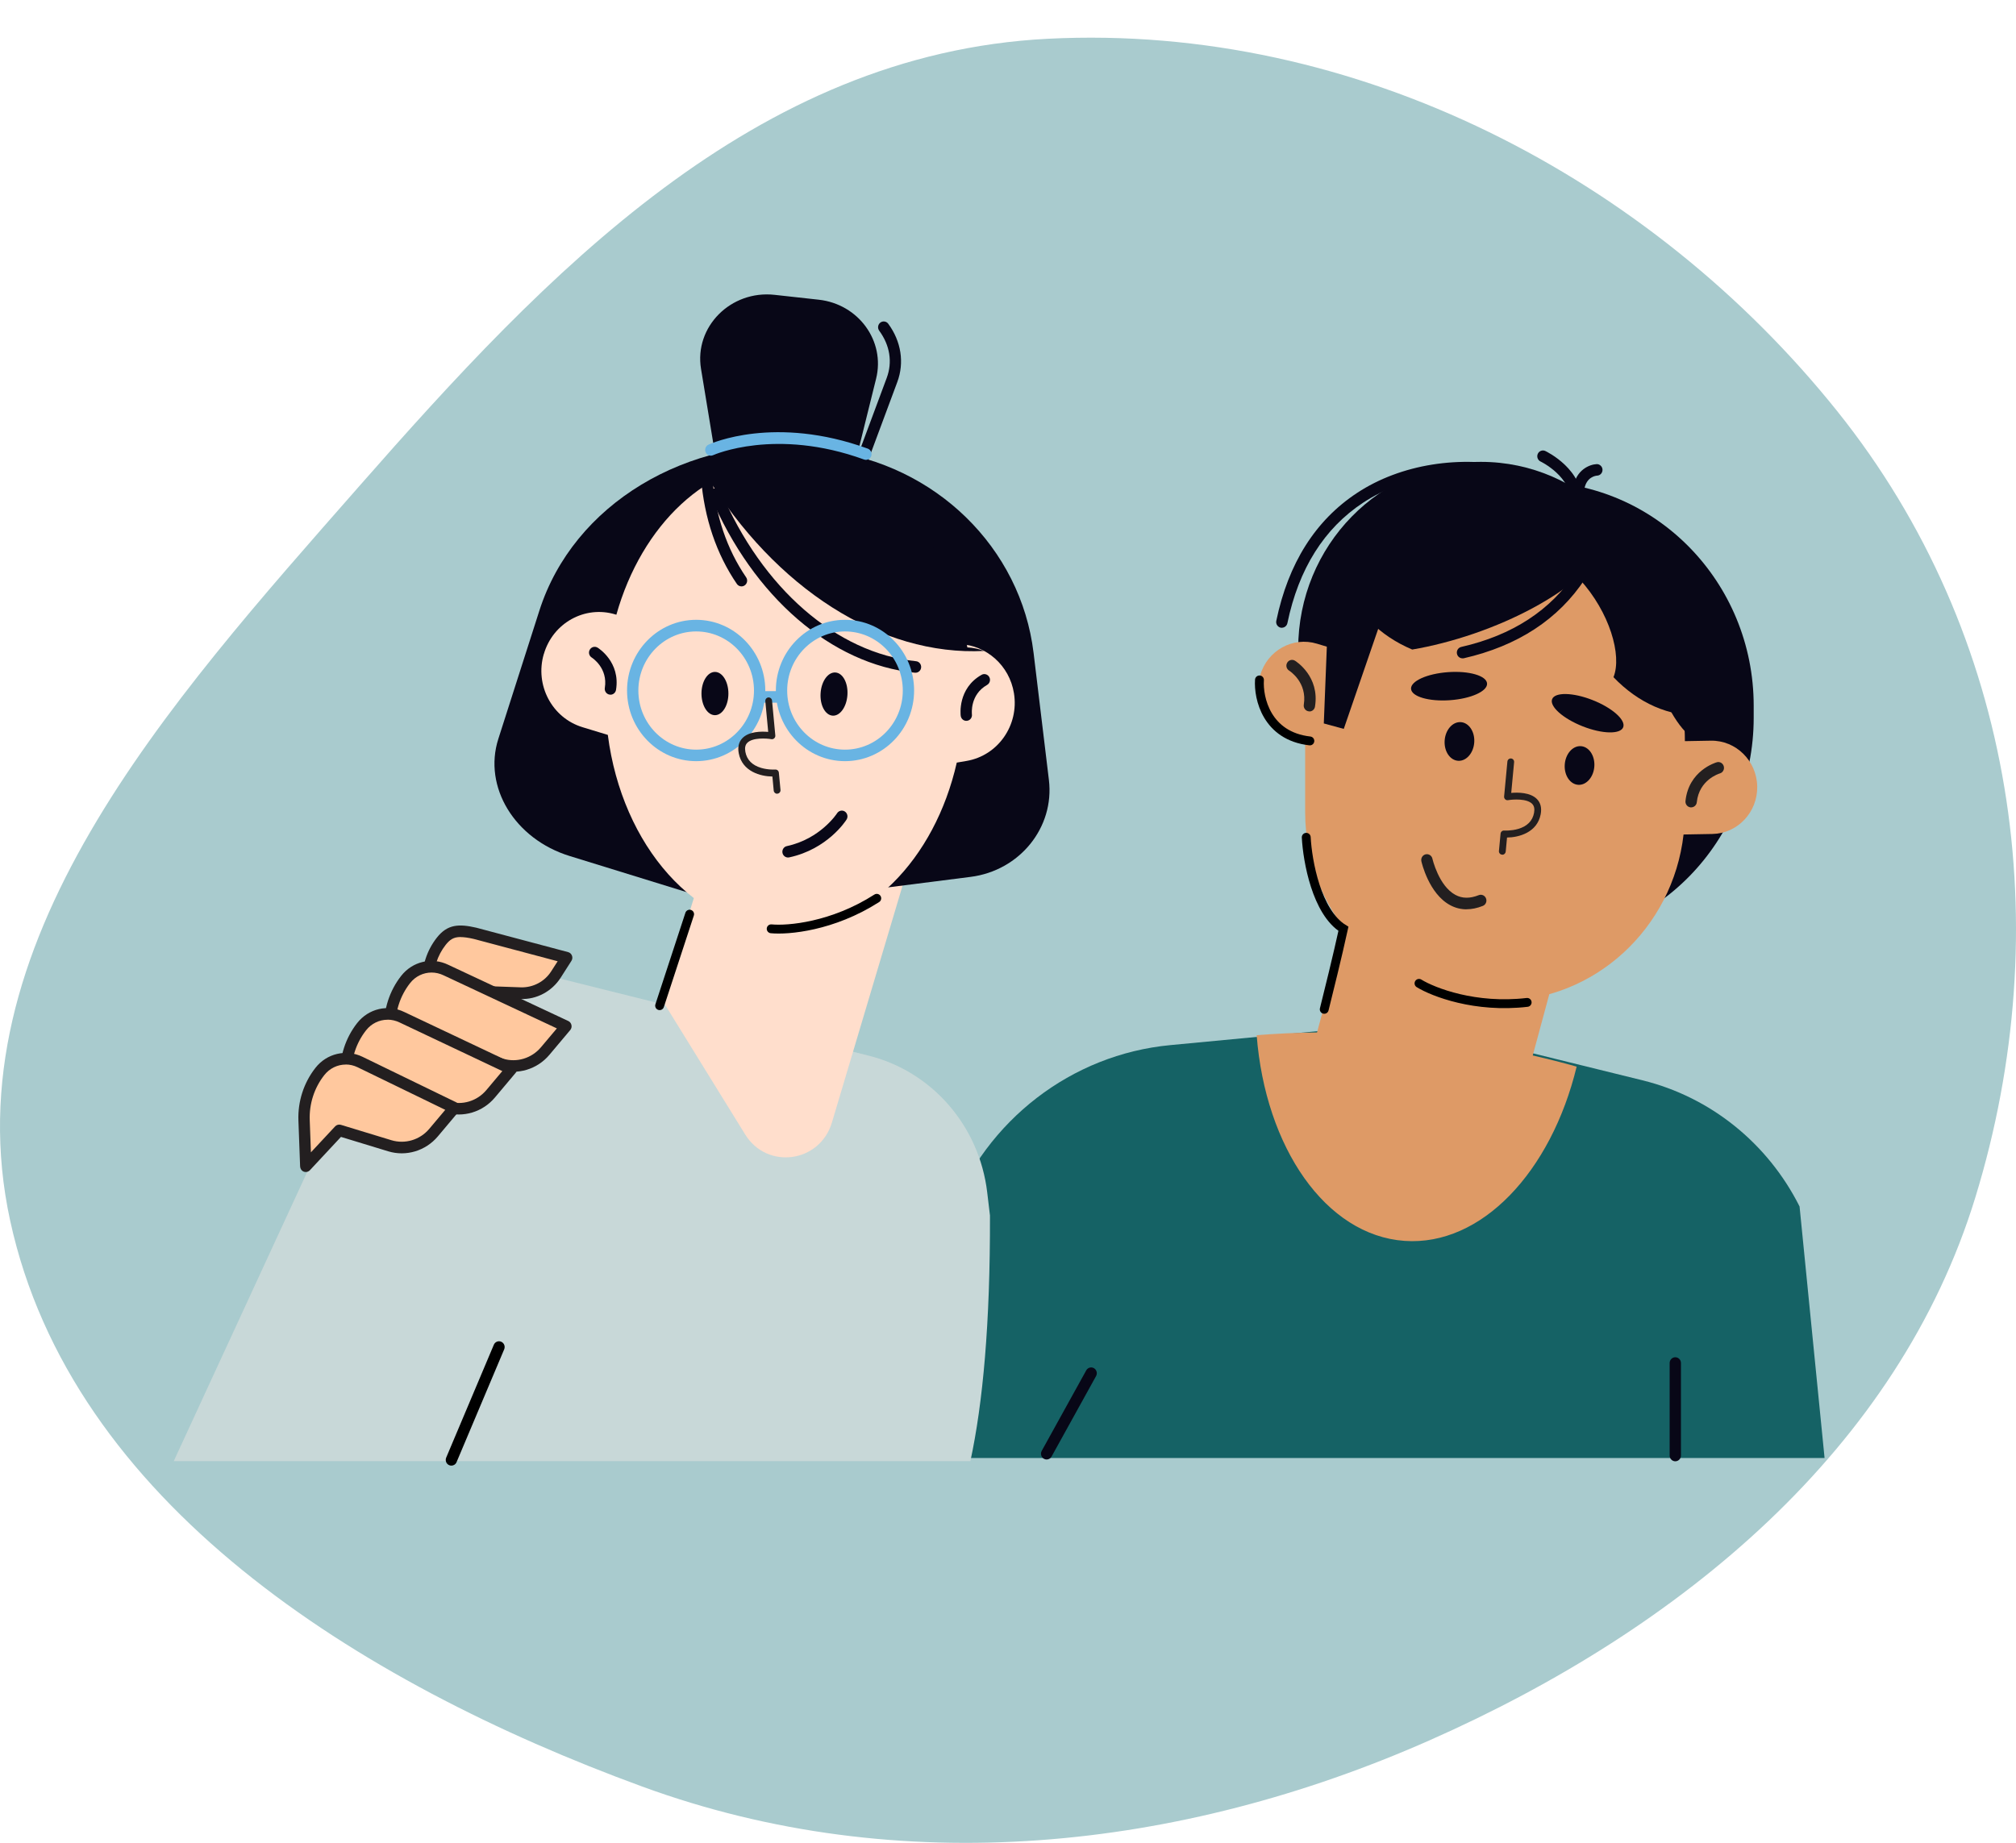 <svg width="642" height="587" viewBox="0 0 642 587" fill="none" xmlns="http://www.w3.org/2000/svg">
<path fill-rule="evenodd" clip-rule="evenodd" d="M333.684 12.347C240.143 17.099 173.794 87.192 114.38 154.882C53.463 224.284 -15.899 300.856 3.239 388.821C22.717 478.347 113.474 535.733 204.491 569.057C286.546 599.099 375.622 589.544 455.285 554.324C535.771 518.74 604.548 461.339 629.072 381.343C655.296 295.803 642.108 202.218 585.073 130.969C525.909 57.062 432.299 7.337 333.684 12.347Z" fill="#A9CBCE"/>
<g clip-path="url(#clip0_3804_35415)">
<path d="M272.961 464.41L302.647 386.8C314.139 356.736 341.249 335.882 372.682 332.898L448.409 325.714L523.091 344.117C544.671 349.441 562.936 364.104 573.077 384.294L581.039 464.41H272.961Z" fill="#156265"/>
<path d="M488.111 336.178L499.009 295.835L433.352 277.284L419.409 328.865C412.925 328.938 406.53 329.233 400.189 329.73C402.963 365.505 422.165 393.487 447.294 395.256C471.738 396.969 493.948 373.316 502.09 339.752C497.514 338.444 492.831 337.283 488.111 336.196V336.178Z" fill="#DE9A66"/>
<path d="M418.939 228.614C418.939 268.018 450.174 299.961 488.704 299.961C527.234 299.961 558.469 268.018 558.469 228.614V224.819C558.469 185.416 527.234 153.473 488.704 153.473C450.174 153.473 418.939 185.416 418.939 224.819V228.614Z" fill="#080717"/>
<path d="M471.629 278.37C503.782 278.37 529.847 251.714 529.847 218.831V206.655C529.847 173.772 503.782 147.116 471.629 147.116C439.475 147.116 413.41 173.772 413.41 206.655V218.831C413.41 251.714 439.475 278.37 471.629 278.37Z" fill="#080717"/>
<path d="M408.207 199.969C408.081 199.969 407.955 199.969 407.829 199.932C406.856 199.711 406.226 198.735 406.442 197.74C410.243 179.447 418.889 165.742 432.165 157.01C446.071 147.854 465.075 144.815 482.98 148.886C483.952 149.107 484.565 150.083 484.349 151.078C484.132 152.073 483.178 152.699 482.205 152.478C465.201 148.628 447.224 151.483 434.11 160.105C421.681 168.284 413.557 181.197 409.973 198.495C409.792 199.361 409.036 199.95 408.207 199.95V199.969Z" fill="#080717"/>
<path d="M544.783 235.928L536.551 236.075V235.651C536.551 202.437 510.216 175.505 477.738 175.505H474.424C452.43 175.505 433.246 187.866 423.177 206.177L419.394 205.035C411.702 202.695 403.614 207.172 401.327 215.038C399.039 222.904 403.416 231.175 411.108 233.514L415.647 234.896C415.647 235.154 415.629 235.412 415.629 235.651V258.678C415.629 291.892 441.964 318.825 474.442 318.825H477.756C507.874 318.825 532.696 295.669 536.137 265.807L545.324 265.642C553.339 265.494 559.734 258.715 559.59 250.518C559.446 242.32 552.817 235.78 544.801 235.928H544.783Z" fill="#DE9A66"/>
<path d="M539.537 235.43V235.541C529.125 228.338 521.434 203.248 521.434 173.405V173.294C531.845 180.497 539.537 205.587 539.537 235.43Z" fill="#080717"/>
<path d="M416.961 226.588C416.871 226.588 416.763 226.588 416.673 226.569C415.7 226.403 415.034 225.445 415.196 224.451C416.349 217.34 410.746 213.748 410.512 213.6C409.666 213.066 409.396 211.942 409.918 211.077C410.44 210.211 411.521 209.934 412.386 210.45C412.71 210.653 420.329 215.443 418.762 225.077C418.618 225.98 417.862 226.624 416.979 226.624L416.961 226.588Z" fill="#231F20"/>
<path d="M538.548 257.168C538.548 257.168 538.422 257.168 538.35 257.168C537.359 257.057 536.639 256.154 536.747 255.141C537.756 245.451 546.348 242.909 546.726 242.799C547.663 242.522 548.672 243.094 548.942 244.088C549.212 245.065 548.654 246.078 547.699 246.354C547.429 246.428 541.088 248.381 540.35 255.528C540.26 256.468 539.467 257.168 538.566 257.168H538.548Z" fill="#231F20"/>
<path d="M494.273 222.719C493.409 225.022 497.768 228.891 504.018 231.359C510.269 233.828 516.051 233.938 516.916 231.635C517.78 229.333 513.421 225.464 507.171 222.996C500.92 220.527 495.138 220.417 494.273 222.719Z" fill="#080717"/>
<path d="M449.35 219.421C449.512 221.89 455.078 223.511 461.761 223.032C468.444 222.553 473.722 220.176 473.56 217.708C473.398 215.239 467.832 213.618 461.149 214.097C454.466 214.576 449.188 216.953 449.35 219.421Z" fill="#080717"/>
<path d="M467.034 289.644C465.179 289.644 463.432 289.202 461.775 288.3C455.02 284.652 452.732 274.76 452.642 274.336C452.426 273.341 453.02 272.365 453.993 272.125C454.966 271.904 455.938 272.512 456.155 273.507C456.173 273.599 458.172 282.202 463.468 285.039C465.647 286.218 468.079 286.255 470.907 285.131C471.826 284.763 472.871 285.223 473.231 286.181C473.591 287.121 473.141 288.189 472.204 288.557C470.403 289.276 468.674 289.626 467.016 289.626L467.034 289.644Z" fill="#231F20"/>
<path d="M456.569 162.885C444.698 166.957 434.341 172.354 426.703 178.009C426.973 180.22 427.442 182.431 428.162 184.586C431.531 194.865 439.456 202.565 449.724 206.895C455.938 205.844 462.567 204.15 469.358 201.829C496.738 192.415 516.066 176.075 512.536 165.335C509.005 154.577 483.949 153.49 456.569 162.904V162.885Z" fill="#080717"/>
<path d="M541.54 195.639C548.944 205.973 550.889 217.358 548.619 226.735C546.512 227.306 544.332 227.674 542.117 227.821C531.543 228.466 521.6 223.824 513.818 215.7C516.61 208.737 512.557 194.957 503.118 184.604C483.412 163.014 519.294 164.617 541.54 195.639Z" fill="#080717"/>
<path d="M460.045 236.003C459.865 239.403 461.828 242.233 464.44 242.338C467.052 242.428 469.303 239.747 469.484 236.348C469.664 232.948 467.7 230.118 465.088 230.013C462.476 229.923 460.225 232.604 460.045 236.003Z" fill="#080717"/>
<path d="M498.289 243.656C498.109 247.055 500.072 249.885 502.684 249.99C505.296 250.08 507.548 247.399 507.728 244C507.908 240.601 505.944 237.77 503.332 237.666C500.721 237.576 498.469 240.256 498.289 243.656Z" fill="#080717"/>
<path d="M501.981 162.278C501.981 162.278 501.909 162.278 501.873 162.278C500.882 162.222 500.126 161.338 500.18 160.325C500.702 151.906 490.705 147.043 490.597 147.006C489.696 146.582 489.3 145.477 489.714 144.556C490.128 143.635 491.209 143.23 492.11 143.653C492.614 143.893 504.431 149.64 503.764 160.546C503.71 161.522 502.918 162.278 501.963 162.278H501.981Z" fill="#080717"/>
<path d="M502.756 157.47C502.666 157.47 502.558 157.47 502.468 157.451C501.477 157.285 500.81 156.346 500.973 155.333C501.891 149.585 506.268 147.927 508.466 147.835C509.385 147.78 510.303 148.59 510.321 149.604C510.357 150.617 509.583 151.464 508.61 151.501C508.25 151.52 505.17 151.833 504.521 155.904C504.377 156.806 503.62 157.451 502.738 157.451L502.756 157.47Z" fill="#080717"/>
<path d="M465.721 209.694C464.893 209.694 464.154 209.105 463.974 208.257C463.758 207.263 464.37 206.286 465.343 206.065C481.609 202.362 493.858 194.367 501.784 182.32C502.342 181.472 503.459 181.251 504.287 181.822C505.116 182.393 505.332 183.536 504.774 184.383C496.326 197.241 483.32 205.752 466.136 209.676C466.01 209.713 465.865 209.713 465.739 209.713L465.721 209.694Z" fill="#080717"/>
<path d="M423.154 190.352L421.569 230.438L427.928 232.169L443.816 185.986L423.154 190.352Z" fill="#080717"/>
<path d="M478.408 272.233C478.408 272.233 478.338 272.233 478.303 272.233C477.711 272.174 477.281 271.642 477.339 271.04L477.862 265.535C477.92 264.944 478.419 264.507 479.012 264.554C479.035 264.554 481.218 264.696 483.506 264.022C486.363 263.172 488.048 261.459 488.524 258.919C488.756 257.655 488.57 256.721 487.931 256.06C486.236 254.299 481.799 254.607 480.231 254.878C479.906 254.937 479.569 254.831 479.325 254.595C479.081 254.358 478.954 254.028 478.988 253.697L480.034 242.568C480.092 241.966 480.614 241.54 481.207 241.588C481.799 241.647 482.229 242.178 482.171 242.781L481.253 252.563C483.39 252.374 487.374 252.374 489.464 254.548C490.614 255.741 491.009 257.359 490.637 259.344C489.546 265.204 483.646 266.74 479.918 266.775L479.499 271.264C479.441 271.831 478.977 272.257 478.431 272.257L478.408 272.233Z" fill="#231F20"/>
<path d="M415.978 266.703C416.36 274.217 419.263 290.565 427.821 295.85C425.987 304.244 422.982 316.447 421.708 321.499" stroke="black" stroke-width="2.826" stroke-linecap="round"/>
<path d="M333.305 464.888C332.999 464.888 332.693 464.815 332.422 464.649C331.558 464.152 331.252 463.028 331.738 462.144L345.914 436.501C346.401 435.617 347.499 435.303 348.364 435.801C349.229 436.298 349.535 437.422 349.049 438.306L334.872 463.949C334.548 464.557 333.936 464.888 333.305 464.888Z" fill="#080717"/>
<path d="M533.502 465.46C532.512 465.46 531.701 464.632 531.701 463.618V434.162C531.701 433.149 532.512 432.32 533.502 432.32C534.493 432.32 535.304 433.149 535.304 434.162V463.618C535.304 464.632 534.493 465.46 533.502 465.46Z" fill="#080717"/>
<path d="M309.025 465.406C313.006 446.892 315.347 421.636 315.257 387.17L314.375 379.764C311.853 358.616 296.794 341.281 276.565 336.234L169.405 309.467C151.302 304.936 132.226 311.088 119.923 325.402L55.328 465.406H309.025Z" fill="#C8D8D8"/>
<path d="M210.869 318.549L237.294 361.342C244.301 372.69 261.108 370.369 264.927 357.548L294.882 257.076L235.889 237.936L210.869 318.567V318.549Z" fill="#FFDECC"/>
<path d="M248.302 141.683L263.199 143.543C297.91 147.891 325.092 174.455 329.145 207.964L334.026 248.436C335.846 263.56 324.749 277.321 309.078 279.31L248.986 286.955L248.302 141.683Z" fill="#080717"/>
<path d="M276.207 143.083L258.878 141.83C218.511 138.92 182.593 160.639 171.767 194.498L158.689 235.375C153.808 250.665 163.913 267.263 181.404 272.66L248.503 293.385L276.207 143.065V143.083Z" fill="#080717"/>
<path d="M270.204 160.16C269.988 160.16 269.772 160.123 269.556 160.031C268.619 159.663 268.151 158.613 268.511 157.655L282.381 120.369C284.255 115.34 283.408 109.998 279.985 105.337C279.391 104.527 279.553 103.366 280.346 102.758C281.138 102.15 282.273 102.316 282.868 103.127C286.993 108.745 288.037 115.506 285.75 121.677L271.88 158.963C271.609 159.699 270.925 160.142 270.204 160.142V160.16Z" fill="#080717"/>
<path d="M269.522 158.853L278.996 120.628C281.969 108.654 273.412 96.864 260.731 95.464L246.681 93.916C232.703 92.369 221.03 104.122 223.246 117.514L230.487 161.487L269.522 158.853Z" fill="#080717"/>
<path d="M173.189 208.332C176.071 198.403 186.284 192.766 195.975 195.713L196.282 195.805C204.316 167.27 225.301 146.915 249.907 146.915C277.143 146.915 299.893 171.821 305.639 205.164C314.105 205.55 321.455 211.924 322.896 220.803C324.553 231.009 317.816 240.662 307.819 242.375L304.685 242.909C297.677 273.802 275.81 296.35 249.907 296.35C221.59 296.35 198.101 269.418 193.562 234.085L185.51 231.635C175.801 228.688 170.271 218.243 173.171 208.332H173.189Z" fill="#FFDECC"/>
<path d="M224.797 151.207C232.615 145.92 241.387 142.936 250.682 142.936C278.71 142.936 302.145 169.997 308.053 206.214C309.909 206.306 311.692 206.693 313.403 207.338C280.439 209.033 246.827 187.35 224.797 151.207Z" fill="#080717"/>
<path d="M291.536 214.282C291.536 214.282 291.41 214.282 291.356 214.282C264.786 211.611 239.856 190.076 226.31 158.078C225.914 157.139 226.328 156.052 227.247 155.646C228.166 155.241 229.228 155.665 229.625 156.604C242.648 187.368 266.443 208.074 291.716 210.616C292.707 210.709 293.427 211.611 293.337 212.624C293.247 213.582 292.454 214.282 291.554 214.282H291.536Z" fill="#080717"/>
<path d="M236.127 186.779C235.551 186.779 234.992 186.503 234.65 185.987C228.147 176.463 224.31 165.152 223.248 152.349C223.158 151.336 223.896 150.452 224.887 150.36C225.86 150.268 226.742 151.023 226.832 152.036C227.841 164.195 231.462 174.897 237.604 183.887C238.181 184.716 237.982 185.877 237.154 186.448C236.848 186.669 236.487 186.779 236.127 186.779Z" fill="#080717"/>
<path d="M194.374 221.265C194.284 221.265 194.176 221.265 194.085 221.246C193.113 221.08 192.446 220.123 192.608 219.128C193.635 212.791 188.627 209.567 188.429 209.438C187.583 208.904 187.313 207.78 187.835 206.914C188.357 206.048 189.438 205.772 190.303 206.288C190.609 206.472 197.616 210.893 196.175 219.736C196.031 220.638 195.274 221.283 194.392 221.283L194.374 221.265Z" fill="#080717"/>
<path d="M307.727 229.61C306.827 229.61 306.07 228.947 305.944 228.007C305.89 227.657 304.917 219.275 312.591 214.946C313.456 214.449 314.554 214.78 315.041 215.665C315.527 216.549 315.203 217.673 314.338 218.17C308.844 221.283 309.493 227.289 309.511 227.547C309.637 228.56 308.934 229.481 307.944 229.591C307.872 229.591 307.8 229.591 307.709 229.591L307.727 229.61Z" fill="#080717"/>
<path d="M269.088 242.449C256.947 242.449 247.076 232.354 247.076 219.938C247.076 207.522 256.947 197.427 269.088 197.427C281.229 197.427 291.1 207.522 291.1 219.938C291.1 232.354 281.229 242.449 269.088 242.449ZM269.088 201.129C258.947 201.129 250.679 209.567 250.679 219.956C250.679 230.346 258.929 238.783 269.088 238.783C279.248 238.783 287.498 230.346 287.498 219.956C287.498 209.567 279.248 201.129 269.088 201.129Z" fill="#69B4E3"/>
<path d="M221.698 242.449C209.557 242.449 199.686 232.354 199.686 219.938C199.686 207.522 209.557 197.427 221.698 197.427C233.838 197.427 243.71 207.522 243.71 219.938C243.71 232.354 233.838 242.449 221.698 242.449ZM221.698 201.129C211.556 201.129 203.288 209.567 203.288 219.956C203.288 230.346 211.538 238.783 221.698 238.783C231.857 238.783 240.107 230.346 240.107 219.956C240.107 209.567 231.857 201.129 221.698 201.129Z" fill="#69B4E3"/>
<path d="M247.582 223.825H243.457C242.466 223.825 241.655 222.996 241.655 221.983C241.655 220.97 242.466 220.141 243.457 220.141H247.582C248.572 220.141 249.383 220.97 249.383 221.983C249.383 222.996 248.572 223.825 247.582 223.825Z" fill="#69B4E3"/>
<path d="M269.862 221.394C269.61 225.189 267.484 228.136 265.125 227.952C262.765 227.768 261.054 224.562 261.324 220.767C261.576 216.973 263.702 214.025 266.061 214.209C268.421 214.375 270.132 217.599 269.862 221.394Z" fill="#080717"/>
<path d="M227.676 227.804C230.043 227.804 231.963 224.719 231.963 220.914C231.963 217.109 230.043 214.024 227.676 214.024C225.308 214.024 223.389 217.109 223.389 220.914C223.389 224.719 225.308 227.804 227.676 227.804Z" fill="#080717"/>
<path d="M250.949 273.139C250.12 273.139 249.364 272.55 249.184 271.684C248.986 270.689 249.598 269.713 250.571 269.51C261.27 267.208 266.53 259.121 266.566 259.047C267.107 258.199 268.224 257.942 269.052 258.494C269.881 259.047 270.133 260.189 269.593 261.036C269.358 261.423 263.54 270.487 251.309 273.102C251.183 273.121 251.057 273.139 250.931 273.139H250.949Z" fill="#080717"/>
<path d="M275.739 146.472C275.541 146.472 275.342 146.436 275.144 146.362C247.008 136.138 227.302 144.888 227.103 144.98C226.185 145.404 225.122 144.98 224.726 144.059C224.311 143.138 224.726 142.051 225.626 141.627C226.473 141.241 246.774 132.14 276.351 142.899C277.288 143.249 277.774 144.299 277.45 145.257C277.18 146.012 276.495 146.472 275.757 146.472H275.739Z" fill="#69B4E3"/>
<path d="M145.724 315.619L136.753 325.235L136.285 312.929C136.105 308.176 137.618 303.516 140.518 299.813C143.112 296.516 145.634 295.981 151.308 297.289L180.453 305.045L177.013 310.424C174.563 314.256 170.33 316.485 165.862 316.337L145.724 315.619Z" fill="#FFC89E"/>
<path d="M136.752 327.077C136.535 327.077 136.319 327.04 136.121 326.966C135.437 326.709 134.986 326.045 134.95 325.309L134.482 313.003C134.284 307.808 135.923 302.724 139.111 298.671C142.498 294.36 146.154 294.231 151.702 295.502L180.92 303.276C181.478 303.424 181.946 303.847 182.145 304.4C182.361 304.953 182.289 305.579 181.964 306.076L178.524 311.456C175.75 315.785 170.85 318.419 165.807 318.198L146.479 317.516L138.067 326.543C137.724 326.911 137.238 327.114 136.77 327.114L136.752 327.077ZM146.659 298.468C144.407 298.468 143.236 299.316 141.921 300.974C139.291 304.326 137.922 308.563 138.085 312.874L138.391 320.814L144.425 314.348C144.785 313.961 145.326 313.74 145.794 313.777L165.933 314.495C169.734 314.587 173.426 312.69 175.516 309.411L177.587 306.187L150.874 299.076C149.127 298.671 147.776 298.487 146.677 298.487L146.659 298.468Z" fill="#231F20"/>
<path d="M135.364 330.761L124.719 342.183L124.16 327.574C123.944 321.937 125.727 316.411 129.186 312.008C132.266 308.084 137.562 306.85 141.993 309.005L180.253 326.93L173.624 334.814C170.184 338.904 164.726 340.525 159.682 338.996L135.364 330.761Z" fill="#FFC89E"/>
<path d="M124.7 344.006C124.484 344.006 124.268 343.969 124.07 343.895C123.385 343.638 122.935 342.974 122.899 342.238L122.34 327.629C122.106 321.55 124.034 315.581 127.762 310.829C131.383 306.223 137.543 304.786 142.749 307.31L180.973 325.216C181.495 325.455 181.856 325.934 181.982 326.505C182.108 327.077 181.964 327.666 181.586 328.108L174.957 335.993C171.066 340.616 164.851 342.477 159.141 340.745L135.85 332.861L125.979 343.435C125.637 343.803 125.168 344.006 124.682 344.006H124.7ZM137.435 309.779C134.841 309.779 132.302 310.958 130.59 313.15C127.402 317.203 125.763 322.305 125.961 327.5L126.339 337.743L134.049 329.471C134.535 328.956 135.256 328.771 135.922 328.992L160.24 337.227C164.545 338.535 169.283 337.116 172.255 333.598L177.334 327.574L141.254 310.663C140.029 310.073 138.714 309.779 137.435 309.779Z" fill="#231F20"/>
<path d="M121.349 345.775L110.703 357.196L110.145 342.588C109.928 336.951 111.712 331.424 115.17 327.022C118.25 323.098 123.546 321.864 127.978 324.019L162.869 340.525L156.24 348.409C152.8 352.499 147.342 354.12 142.298 352.591L121.331 345.775H121.349Z" fill="#FFC89E"/>
<path d="M110.684 359.039C110.468 359.039 110.252 359.002 110.054 358.928C109.37 358.67 108.919 358.007 108.883 357.27L108.325 342.662C108.091 336.583 110.018 330.614 113.747 325.861C117.367 321.256 123.528 319.819 128.734 322.343L163.607 338.849C164.111 339.088 164.49 339.567 164.616 340.138C164.742 340.709 164.598 341.299 164.219 341.722L157.591 349.607C153.7 354.231 147.485 356.091 141.775 354.36L121.853 347.875L111.981 358.468C111.639 358.836 111.171 359.039 110.684 359.039ZM123.42 324.811C120.826 324.811 118.286 325.99 116.575 328.183C113.386 332.235 111.747 337.338 111.945 342.533L112.324 352.775L120.033 344.504C120.502 343.988 121.222 343.804 121.889 344.025L142.856 350.841C147.179 352.167 151.916 350.749 154.889 347.212L159.968 341.17L127.239 325.677C126.014 325.088 124.717 324.793 123.438 324.793L123.42 324.811Z" fill="#231F20"/>
<path d="M108.04 360.051L97.394 371.472L96.836 356.864C96.62 351.227 98.403 345.701 101.862 341.298C104.942 337.374 110.238 336.14 114.669 338.295L144.697 352.885L138.068 360.77C134.627 364.859 129.169 366.48 124.126 364.951L108.04 360.051Z" fill="#FFC89E"/>
<path d="M97.374 373.315C97.158 373.315 96.942 373.278 96.744 373.205C96.059 372.947 95.609 372.283 95.573 371.547L95.033 356.938C94.799 350.859 96.726 344.891 100.455 340.138C104.057 335.532 110.236 334.096 115.442 336.619L145.469 351.209C145.974 351.449 146.334 351.928 146.46 352.499C146.568 353.07 146.424 353.641 146.064 354.083L139.435 361.967C135.544 366.591 129.33 368.47 123.62 366.72L108.579 362.133L98.689 372.744C98.347 373.112 97.879 373.315 97.392 373.315H97.374ZM110.11 339.088C107.516 339.088 104.976 340.267 103.265 342.459C100.076 346.512 98.437 351.614 98.635 356.809L99.014 367.052L106.723 358.78C107.192 358.283 107.894 358.099 108.543 358.283L124.628 363.183C128.987 364.51 133.725 363.091 136.697 359.573L141.795 353.512L113.892 339.954C112.668 339.364 111.389 339.069 110.11 339.069V339.088Z" fill="#231F20"/>
<path d="M143.753 466.842C143.518 466.842 143.266 466.786 143.032 466.694C142.113 466.289 141.699 465.202 142.095 464.281L157.262 428.34C157.659 427.401 158.722 426.977 159.622 427.383C160.541 427.788 160.955 428.875 160.559 429.796L145.392 465.736C145.104 466.436 144.437 466.842 143.735 466.842H143.753Z" fill="black"/>
<path d="M245.586 295.849C250.935 296.368 265.147 295.15 279.206 286.134" stroke="black" stroke-width="2.826" stroke-linecap="round"/>
<path d="M219.61 291.187L210.059 320.333" stroke="black" stroke-width="2.826" stroke-linecap="round"/>
<path d="M401.079 216.572C400.697 222.401 403.371 234.448 417.125 236.003" stroke="black" stroke-width="2.826" stroke-linecap="round"/>
<path d="M247.482 252.802C247.482 252.802 247.552 252.802 247.586 252.802C248.179 252.743 248.608 252.211 248.55 251.609L248.028 246.103C247.97 245.513 247.47 245.076 246.878 245.123C246.855 245.123 244.671 245.265 242.383 244.591C239.526 243.741 237.842 242.028 237.366 239.488C237.134 238.223 237.319 237.29 237.958 236.629C239.654 234.868 244.091 235.175 245.658 235.447C245.984 235.506 246.32 235.4 246.564 235.164C246.808 234.927 246.936 234.597 246.901 234.266L245.856 223.137C245.798 222.534 245.275 222.109 244.683 222.156C244.091 222.215 243.661 222.747 243.719 223.35L244.636 233.132C242.499 232.943 238.516 232.943 236.425 235.116C235.275 236.31 234.881 237.928 235.252 239.913C236.344 245.773 242.244 247.308 245.972 247.344L246.39 251.833C246.448 252.4 246.913 252.826 247.459 252.826L247.482 252.802Z" fill="#231F20"/>
<path d="M451.886 313.225C456.486 316.05 469.813 321.217 486.325 319.289" stroke="black" stroke-width="2.826" stroke-linecap="round"/>
</g>
<defs>
<clipPath id="clip0_3804_35415">
<rect width="525.695" height="373.074" fill="white" transform="translate(55.329 93.768)"/>
</clipPath>
</defs>
</svg>
